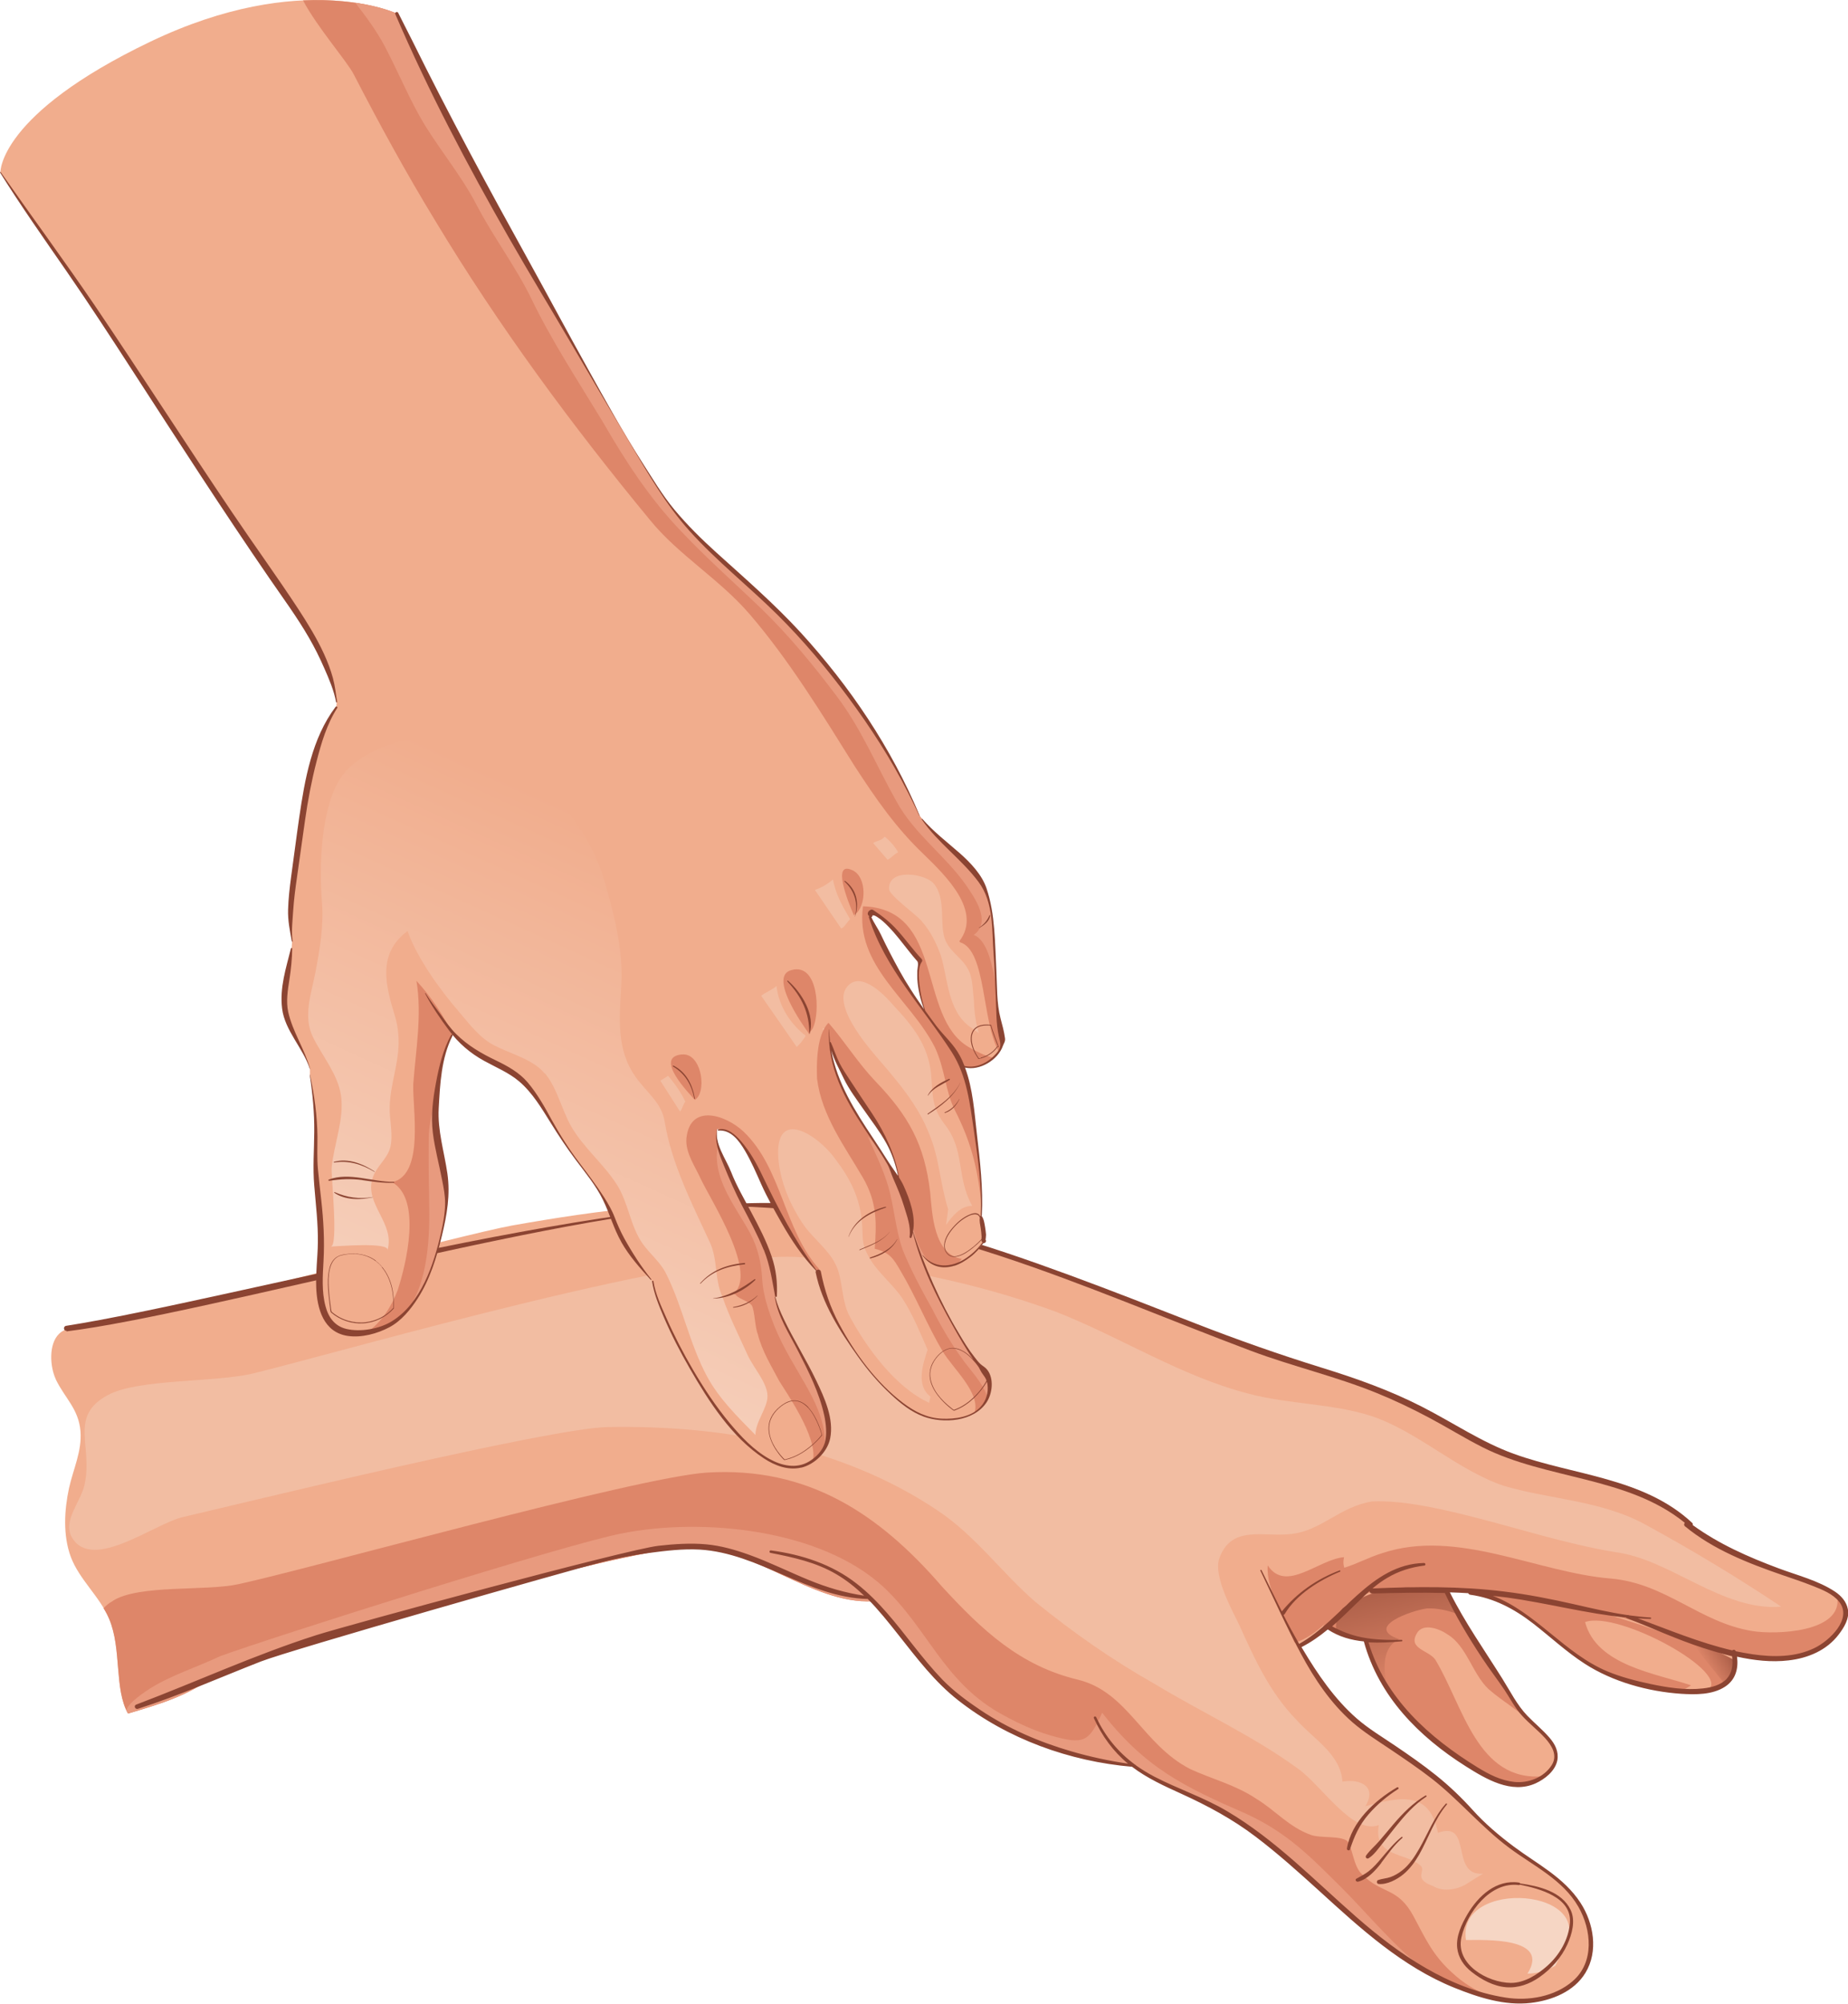 <?xml version="1.0" encoding="UTF-8"?> <svg xmlns="http://www.w3.org/2000/svg" xmlns:xlink="http://www.w3.org/1999/xlink" id="a" viewBox="0 0 179.36 194.42"> <defs> <style>.e{fill:#f6d6c4;}.f{fill:url(#c);}.g{fill:#de8669;}.h{fill:url(#b);}.i{fill:#f1ad8d;}.j{fill:#f2bda2;}.k{fill:#e89a7e;}.l{fill:url(#d);}.m{fill:#8b4432;}</style> <linearGradient id="b" x1="6.36" y1="350.68" x2="-.21" y2="366.54" gradientTransform="translate(196.69 -197.85) rotate(-170.61) scale(1 -1)" gradientUnits="userSpaceOnUse"> <stop offset="0" stop-color="#8b4432"></stop> <stop offset="1" stop-color="#de8669"></stop> </linearGradient> <linearGradient id="c" x1="-31.23" y1="356.97" x2="-27.83" y2="359.69" xlink:href="#b"></linearGradient> <linearGradient id="d" x1="-715.58" y1="-968.96" x2="-765.22" y2="-933.28" gradientTransform="translate(1129.96 649.12) rotate(78.66) scale(1 -1)" gradientUnits="userSpaceOnUse"> <stop offset="0" stop-color="#f6d6c4"></stop> <stop offset="1" stop-color="#f1ad8d"></stop> </linearGradient> </defs> <g> <path class="i" d="M5.41,133.8c-.56-1.19-.71-3.39,.32-4.39,.41-.4,.85-.52,1.31-.46,1.62-.63,3.86-.71,5.21-.94,4.42-.76,33.02-8.33,37.44-9.11,8.53-1.51,17.19-2.65,25.86-1.94,15.79,1.29,30.36,7.94,44.98,13.5,3.6,1.4,7.47,2.45,11.11,3.65,4.39,1.53,7.34,3.23,11.4,5.52,6.62,3.92,15.43,3.16,21.04,8.33l.41,.54c2.71,1.94,5.95,3.19,8.9,4.23,2.65,1.05,7.73,2.09,4.92,5.66-2.2,2.88-6.08,2.94-10.02,2.05,1.25,6.22-10.13,2.99-12.63,1.83-3.44-1.6-5.84-4.72-9.17-6.47-1.13-.59-2.49-.95-3.77-1.4-.78-.05-1.56-.08-2.35-.1,.02,.05,.05,.1,.07,.16,1.72,4.02,4.54,7.64,6.92,11.29,1.33,2.04,5.28,3.75,2.91,6.24-1.99,1.94-4.74,1.18-6.66-.04-5.24-3.14-9.47-6.87-11.07-12.73l-.14-.1c-1.42-.17-2.8-.55-3.9-1.32-.82,.69-1.64,1.36-2.47,1.93,1.85,3.34,4.06,6.48,6.87,8.33,3.5,2.4,6.84,4.42,9.74,7.59,1.81,1.98,4.02,3.73,6.3,5.15,2.49,1.56,4.84,3.65,5.37,6.76,.91,5.34-4.66,7.36-8.93,6.39-11.69-2.54-17.11-12.52-26.68-18.14-3.15-1.8-6.22-2.62-8.73-4.47-6.69-.74-13.66-3.31-18.67-8.14-2.4-2.48-4.28-5.45-6.61-7.85-5.93,.3-11.65-5.39-17.67-5.26-5.98,.13-35.9,8.58-41.43,10.72-1.57,.61-3.23,1.36-4.87,1.79-2.36,1.93-5.44,2.79-8.29,3.65-1.35-2.4-.6-6.26-1.82-9.16-.92-2.2-2.92-3.83-3.75-6.07-.76-2.08-.62-4.52-.16-6.65,.41-1.85,1.26-3.57,1.11-5.51-.18-2.18-1.52-3.21-2.4-5.04Z"></path> <g> <g> <path class="g" d="M10.94,155.32c2.49-1.61,9.04-.93,12.18-1.62,6.91-1.48,38.54-10.37,45.48-10.83,9.79-.6,16.71,3.98,22.81,11.04,3.94,4.29,7.61,7.72,13.24,9.06,4.85,1.21,6.23,6.28,10.88,8.67,2.06,.95,4.39,1.53,6.39,2.87,1.84,1.11,3.18,2.75,5.28,3.5,.95,.36,2.82,.06,3.54,.59,.52,.49,.59,2.52,1.48,3.27,1.9,1.93,3.44,1.18,4.98,4.06,1.08,2,1.81,3.73,3.74,5.46,2.1,1.96,5.11,3.27,8.06,2.55l.36,.06c-1.31,.26-2.71,.24-3.99-.05-11.69-2.54-17.11-12.52-26.68-18.14-3.15-1.8-6.22-2.62-8.73-4.47-6.69-.74-13.66-3.31-18.67-8.14-2.4-2.48-4.28-5.45-6.61-7.85-5.93,.3-11.65-5.39-17.67-5.26-5.98,.13-35.9,8.58-41.43,10.72-1.57,.61-3.23,1.36-4.87,1.79-2.36,1.93-5.44,2.79-8.29,3.65-1.35-2.4-.6-6.26-1.82-9.16-.15-.37-.34-.72-.55-1.06,.25-.27,.54-.51,.89-.7Z"></path> <path class="k" d="M14.59,163.8c2.03-1.28,4.58-2.07,6.78-3.12,4.94-1.81,33.79-10.95,39-11.91,7.73-1.55,19.26-.45,25.39,5.21,4.2,3.92,5.77,9.03,11.12,12.14,1.47,.85,3.34,1.76,5.08,2.25,3.28,.95,3.73,.62,5.01-2.2,4.17,5.33,7.9,7.16,13.93,9.78,4.13,1.89,6.36,4.28,9.31,7.19,2.43,2.42,5.28,5.92,8.16,8.01l-.19-.02c-7.21-4.11-12.11-11.02-19.48-15.35-3.15-1.8-6.22-2.62-8.73-4.47-6.69-.74-13.66-3.31-18.67-8.14-2.4-2.48-4.28-5.45-6.61-7.85-5.93,.3-11.65-5.39-17.67-5.26-5.98,.13-35.9,8.58-41.43,10.72-1.57,.61-3.23,1.36-4.87,1.79-2.36,1.93-5.44,2.79-8.29,3.65-.05-.1-.1-.2-.15-.3,.06-.46,.94-1.24,2.32-2.13Z"></path> <path class="g" d="M128.43,157.83s.05-.04,.07-.06c1.11,.77,2.49,1.15,3.9,1.32l.14,.1c1.6,5.87,5.83,9.6,11.07,12.73,1.78,1.14,4.28,1.87,6.22,.41-6.47,.58-7.8-6.82-10.53-11.32-.66-.92-2.65-1.04-1.8-2.52,.59-1.11,2.29-.43,3.01,.09,1.84,1.11,2.4,3.83,3.97,5.3,1.41,1.24,3.08,2.13,4.46,3.56l-.02-.04c-.6-.55-1.19-1.11-1.57-1.69-2.38-3.64-5.2-7.27-6.92-11.29-.02-.05-.05-.1-.07-.16,.34,0,.68,.02,1.01,.03-2.45-.62-6.19-.4-8.08,.25-1.14,.35-4.07,1.71-4.88,3.26Zm18.06-2.04c3.33,1.76,5.73,4.88,9.17,6.47,1.21,.56,4.48,1.6,7.4,1.83,.36-.16,.72-.35,1.07-.58-3.44-1.17-9.17-1.92-10.29-6.14,3.23-1.17,14.53,5.06,11.85,6.65,1.65-.29,2.79-1.13,2.69-2.91-2.49-1.48-6.67-2.57-9.13-3.46-4.23-1.3-10.29-3.72-14.87-2.86,.07,.07,.15,.15,.23,.22,.66,.22,1.3,.47,1.89,.77Z"></path> <path class="g" d="M131.6,155.11c-2,1.08-3.63,3.64-5.96,4.26-.85-2.16-2.79-5.11-2.6-7.5,1.77,2.72,4.94-.6,7.4-.79-.06,.39-.1,.59,.03,1.02,1.28-.39,2.39-1.02,3.67-1.41,7.27-2.43,15.03,1.88,22.21,2.46,5.37,.48,8.59,4.25,13.7,5.09,2.3,.38,8.8,.14,8.27-3.3,.93,.81,1.22,1.89-.01,3.46-2.2,2.88-6.08,2.94-10.02,2.05,.02,.08,.03,.15,.04,.22-4.68-1.45-9.09-3.61-13.9-4.4-3.29-.54-6.61-.94-9.93-1.27-.59-.2-1.19-.38-1.78-.59-.78-.05-1.56-.08-2.35-.1,.02,.05,.05,.1,.07,.16,.02,.05,.05,.1,.07,.15-.71-.07-1.42-.13-2.13-.19-2.78-.26-4.32-.72-6.78,.7Z"></path> </g> <g> <path class="h" d="M130.32,156.02c1.09-.71,2.33-1.24,2.98-1.44,.81-.28,1.95-.48,3.19-.57,1.33,.03,2.72,.23,4,.56,.3,.69,.63,1.37,.98,2.03-.97-.38-2.03-.59-2.96-.55-1.44,.17-6.16,1.81-2.72,2.98-1.76,.84-1.56,3.17-1.05,5.06-.96-1.46-1.71-3.07-2.21-4.89l-.14-.1c-.93-.11-1.84-.32-2.66-.66-.16-.86-.02-1.69,.59-2.42Z"></path> <path class="f" d="M164.23,159.31c1.52,.53,3.01,1.12,4.15,1.8,.06,1.06-.32,1.79-.99,2.26-1.07-1.38-2.24-2.67-3.16-4.07Z"></path> <path class="j" d="M143.95,181.78c-3.27,.27-.96-5.21-4.39-3.96-.76-3.96-3.44-3.6-7.04-2.58,1.11-1.84-.36-2.69-2.23-2.39-.17-2.65-2.76-4.09-4.46-5.99-2.59-2.65-4.07-5.92-5.55-9.2-.75-1.54-2.46-4.65-1.97-6.38,1.17-3.44,4.39-2.1,7.07-2.46,2.88-.33,4.68-2.66,7.79-3.15,2.85-.13,6.16,.61,8.88,1.27,5.05,1.24,9.83,2.84,14.74,3.65,5.34,.68,10.36,5.75,16.09,5.29-4-2.68-8.59-5.46-12.85-7.78-4.42-2.55-9.47-2.58-14.09-3.95-4.59-1.57-8.23-5.2-12.81-6.76-3.83-1.24-8.09-1.14-11.96-2.18-6.59-1.7-12.42-5.49-18.68-7.94-7.99-2.94-16.22-4.5-24.57-5.28-10.05-.93-43.69,8.88-53.31,11.25-3.66,.9-11.18,.51-14.13,2.1-3.84,2.07-1.45,4.88-2.27,8.69-.36,1.68-2.18,3.54-1.22,5.15,1.98,3.32,7.98-1.35,10.74-1.99,5.57-1.29,35.54-8.64,41.26-8.74,11.08-.2,22.69,1.83,32.03,8.11,3.64,2.42,6.26,6.08,9.44,8.83,3.74,3.04,7.54,5.69,11.6,7.98,4.59,2.78,9.47,5,13.8,8.14,2.36,1.6,5.38,6.54,7.96,5.56-.52,3.14,2.59,2.65,4,3.89,.72,.52-.82,1.28,1.28,2.03,.92,.56,2.16,.36,3.05-.1l1.8-1.12Z"></path> <path class="e" d="M151.64,189.31c3.9-6.17-10.33-7.16-9.36-1.09,1.82,0,8.23-.3,5.97,3.26,.91,0,1.87-.3,2.7-.76l.69-1.4Z"></path> </g> </g> <path class="m" d="M137.74,179.37c-.44,.76-.94,1.54-1.64,2.09-.35,.27-.72,.5-1.14,.65-.39,.14-.81,.15-1.2,.29-.18,.06-.16,.36,.04,.38,.81,.09,1.81-.44,2.42-.95,.63-.53,1.11-1.19,1.52-1.9,.91-1.61,1.49-3.44,2.69-4.86,.05-.06-.04-.15-.1-.08-1.15,1.28-1.74,2.91-2.59,4.38ZM6.45,129.17c13.61-1.67,51.1-12.41,64.93-12.13,8.75,.18,17.38,2.08,25.66,4.8,8.25,2.71,16.23,6.16,24.36,9.21,4.02,1.51,8.24,2.48,12.22,4.1,1.75,.71,3.46,1.53,5.13,2.42,1.73,.92,3.4,1.96,5.14,2.84,6.23,3.15,14.08,2.82,19.63,7.33-.08,.09-.1,.24,.02,.34,2.72,2.25,6.12,3.58,9.42,4.72,1,.34,2.01,.68,3,1.07,.88,.35,1.93,.76,2.54,1.53,1.33,1.66-.96,3.8-2.39,4.49-1.87,.91-4.03,.9-6.05,.6-.54-.08-1.07-.18-1.6-.29h0c-.04-.17-.24-.17-.33-.08-3.14-.73-6.15-1.99-9.17-3.11,.41,.03,.82,.05,1.23,.06,.08,0,.09-.14,0-.14-.69-.04-1.38-.12-2.06-.21-.03,0-.05-.02-.08-.03-.04-.01-.08-.01-.11,0-1.73-.25-3.43-.65-5.13-1.04-2.25-.51-4.51-.96-6.81-1.24-4.24-.53-8.53-.48-12.79-.3,.45-.38,.92-.73,1.42-1.02,1.12-.67,2.32-1.04,3.61-1.2,.16-.02,.13-.25-.03-.25-5.21,.11-7.98,5.55-12.12,7.85-.53-.92-1.04-1.86-1.52-2.81,.04-.01,.09-.04,.12-.09,1.12-1.89,3.38-3.29,5.37-4.11,.07-.03,.03-.14-.04-.12-2.19,.82-4.13,2.17-5.61,3.98-.67-1.33-1.31-2.67-1.97-4-.03-.07-.15-.03-.11,.04,1.3,2.71,2.53,5.46,3.96,8.11,1.3,2.42,2.88,4.77,4.96,6.59,1.14,.99,2.43,1.79,3.68,2.63,1.36,.92,2.73,1.84,4.03,2.85,2.67,2.08,4.82,4.71,7.54,6.73,2.35,1.75,5.17,3.06,6.69,5.7,1.28,2.23,1.58,5.38-.54,7.21-1.75,1.52-4.3,1.96-6.55,1.6-5.53-.88-10.31-4.19-14.43-7.79-4.08-3.56-7.87-7.51-12.57-10.29-2.26-1.34-4.76-2.15-7.08-3.36-.63-.33-1.21-.69-1.76-1.08-.01-.03-.04-.06-.09-.07h0c-1.61-1.19-2.88-2.69-3.77-4.6-.07-.15-.3-.06-.23,.09,.78,1.71,1.87,3.22,3.31,4.41-1.86-.28-3.71-.67-5.51-1.2-3.1-.9-6.12-2.2-8.81-4-1.29-.87-2.6-1.83-3.69-2.95-1-1.04-1.91-2.16-2.81-3.3-1.69-2.15-3.35-4.33-5.52-6.02-2.4-1.88-5.32-2.82-8.31-3.22-.16-.02-.2,.21-.04,.24,2.23,.44,4.42,.91,6.4,2.08,.99,.58,1.86,1.29,2.68,2.07-1.84-.27-3.62-.8-5.35-1.51-1.93-.79-3.81-1.73-5.77-2.44-1.36-.49-2.77-.9-4.21-1.03-1.53-.14-3.09-.03-4.62,.14-3.07,.34-30.28,7.73-33.22,8.67-5.95,1.9-11.65,4.53-17.48,6.74-.27,.1-.11,.49,.16,.41,4.06-1.3,7.96-3.04,11.93-4.59,2.89-1.13,30.01-8.86,33.02-9.62,1.55-.39,3.12-.71,4.71-.92,1.59-.21,3.26-.41,4.87-.32,5.77,.34,10.54,4.66,16.31,4.79,1.08,1.09,2.04,2.3,2.99,3.5,1.79,2.26,3.51,4.55,5.8,6.34,4.8,3.76,10.81,5.92,16.86,6.44h0c1.47,1.12,3.16,1.88,4.83,2.64,2.54,1.16,4.92,2.44,7.15,4.13,2.17,1.64,4.2,3.47,6.22,5.3,3.97,3.62,8.02,7.32,13.06,9.36,2.32,.94,4.91,1.78,7.44,1.48,2.04-.24,4.2-1.09,5.31-2.92,1.27-2.09,.8-4.82-.48-6.79-1.62-2.49-4.21-3.76-6.52-5.49-1.4-1.05-2.75-2.19-3.93-3.5-1.09-1.21-2.26-2.33-3.53-3.35-1.28-1.03-2.63-1.97-3.99-2.89-1.25-.85-2.58-1.64-3.73-2.64-2.16-1.88-3.82-4.32-5.28-6.77-.03-.06-.07-.11-.1-.17,.93-.47,1.76-1.06,2.55-1.71,1.08,.71,2.27,1.04,3.5,1.16,1.46,5.34,5.33,9.23,9.9,12.12,1.95,1.23,4.41,2.71,6.77,1.65,.9-.41,1.91-1.2,2.11-2.24,.15-.84-.22-1.57-.76-2.19-.66-.77-1.46-1.41-2.16-2.14-.99-1.03-1.66-2.38-2.42-3.59-1.73-2.76-3.63-5.45-5.09-8.37,.59,.02,1.19,.04,1.78,.08,.03,.07,.09,.13,.19,.15,2.29,.31,4.29,1.38,6.1,2.78,1.68,1.3,3.24,2.77,5.03,3.92,2.71,1.75,6.13,2.69,9.33,2.91,1.4,.09,3.06,.11,4.28-.69,1.04-.68,1.31-1.78,1.16-2.91,1.65,.36,3.34,.56,5,.36,1.87-.21,3.7-.97,4.86-2.5,.52-.68,1.07-1.55,.9-2.46-.14-.74-.64-1.3-1.25-1.71-1.63-1.08-3.65-1.58-5.47-2.26-2.94-1.1-5.79-2.35-8.34-4.2,.02-.07,.01-.15-.05-.21-4.72-4.41-11.51-4.6-17.31-6.7-3.15-1.14-5.94-3.05-8.92-4.57-3.11-1.59-6.34-2.74-9.67-3.77-4.16-1.29-8.23-2.72-12.28-4.3-4.05-1.58-8.1-3.17-12.18-4.67-8.06-2.96-16.32-5.64-24.87-6.76-16.33-2.14-56.58,9.14-72.59,11.65-.31,.05-.26,.52,.05,.48Zm133.77,25.37c1.05,2.22,2.29,4.3,3.65,6.35,.69,1.05,1.46,2.04,2.16,3.08,.55,.83,1.02,1.76,1.7,2.49,.7,.77,1.54,1.41,2.24,2.18,.65,.72,1.23,1.66,.64,2.6-.75,1.2-2.27,1.79-3.65,1.64-1.3-.14-2.42-.72-3.52-1.39-4.73-2.91-8.98-6.69-10.62-12.15,1.07,.06,2.16,0,3.23-.1,.09,0,.08-.15-.02-.14-1.28,.02-2.6,0-3.86-.25-1.05-.21-1.96-.57-2.88-1.06,.87-.76,1.7-1.59,2.53-2.39,.36-.35,.72-.7,1.1-1.03,.01,.12,.1,.23,.25,.23,2.34-.06,4.7-.11,7.05-.05Zm27.38,8.33c-.59,.62-1.49,.85-2.32,.94-1.69,.19-3.43-.08-5.09-.43-1.4-.3-2.82-.66-4.15-1.21-4.17-1.72-6.98-5.75-11.15-7.34,.46,.05,.91,.1,1.37,.16,3.87,.53,7.68,1.56,11.56,1.94,.02,.03,.04,.05,.07,.06,2.46,.95,4.85,2.07,7.37,2.88,.93,.3,1.88,.58,2.85,.82,.1,.77,.03,1.59-.52,2.18Zm-25.18,22.86c-.56,.96-1.11,2.11-.99,3.25,.11,.97,.65,1.75,1.41,2.34,.94,.74,2.14,1.39,3.35,1.48,1.18,.09,2.27-.31,3.23-.98,1.14-.8,2.12-1.89,2.7-3.17,.45-1,.82-2.29,.32-3.35-.85-1.79-3.1-2.32-4.9-2.57-.01-.04-.04-.07-.09-.08-2.22-.34-3.98,1.29-5.03,3.08Zm4.99-2.84s.09-.01,.11-.04c1.91,.39,5.05,1.22,4.85,3.71-.13,1.61-1.01,3.11-2.2,4.17-.96,.85-2.21,1.66-3.54,1.65-2.26-.03-5.38-1.79-4.79-4.42,.54-2.41,2.81-5.44,5.58-5.07Zm-16.39-3.45c.41-1.27,.92-2.4,1.81-3.42,.83-.96,1.8-1.77,2.87-2.45,.11-.07,0-.22-.11-.16-2.14,1.25-4.44,3.35-4.86,5.93-.03,.17,.24,.26,.29,.09Zm7.41-5.13c.07-.05,0-.15-.08-.11-1.19,.71-2.17,1.69-3.07,2.74-.48,.56-.94,1.13-1.42,1.68-.4,.47-.92,.9-1.27,1.4-.12,.17,.07,.38,.25,.26,.53-.33,.94-.94,1.33-1.42,.43-.53,.83-1.07,1.26-1.6,.89-1.11,1.82-2.18,3.02-2.96Zm-4.38,6.43c.65-.84,1.24-1.73,2.05-2.42,.06-.05,0-.16-.07-.1-.76,.6-1.36,1.37-1.99,2.1-.36,.43-.74,.86-1.18,1.21-.38,.3-.79,.5-1.21,.74-.18,.1-.01,.33,.16,.29,.92-.23,1.69-1.09,2.25-1.81Z"></path> </g> <g> <path class="i" d="M.04,16.72c3.27,4.95,6.5,9.28,9.37,13.58,5.9,8.97,11.22,17.27,17.23,25.99,2.49,3.47,5.38,7.6,6.04,11.82l-.04,.53c-2.39,3.37-3.22,9.71-3.69,13.58-.4,2.99-1.09,6.22-.6,9.1l-.05,.71c-.24,2.02-.92,3.93-.63,5.99,.38,1.98,1.85,3.69,2.41,5.69v.58c.42,2.28,.62,4.18,.57,6.42-.27,3.53,.66,6.92,.51,10.58-.35,4.71-.52,9.49,5.7,7.65,3.51-1.04,5.55-6.1,6.41-11.24,.58-3.49-1.39-6.74-.98-10.61,.29-2.23,.46-4.58,1.56-6.63l.26-.07c.52,.59,1.11,1.12,1.82,1.59,1.69,1.19,3.44,1.5,4.92,3.04,1.73,1.82,2.63,4.02,3.99,5.98,1.68,2.52,3.5,4.26,4.54,7,.81,2.28,2.17,4.25,3.8,6.15l.16,.19c.59,3.95,10.43,23.08,16.24,16.76,3.15-3.42-3.66-11.55-4.36-15.25l.04-.53c0-.12,0-.24,0-.36-.09-3.63-3.01-7.61-4.39-10.89-.44-1.28-1.62-3.23-1.26-4.54l.67,.1c1.98,.44,3.57,4.88,4.35,6.32,1.12,2.11,2.31,4.36,3.79,6.32,.27,.36,.55,.71,.84,1.04l.15,.59,.69,2.05c1.66,3.86,5.18,9.09,8.93,11.15,2.39,1.25,7.41,.73,6.98-3.03-.03-.8-1.04-1.59-1.43-2.24-1.94-2.72-3.94-6.54-5.22-10.01,.13,.01,.2,.02,.2,.02,1.78,2.32,4.7,.47,5.97-1.39l-.05-.06c.02-.12,.02-.23,.02-.35h0c0-.67-.21-1.37-.26-1.98l-.04-.19,.05,.07c.17-3.01-.35-6.3-.72-9.29-.25-1.89-.5-3.79-1.27-5.46l.23,.29c1.73,.6,4.1-1.35,3.76-2.8-.54-2.29-.55-5.25-.71-7.87-.23-2.44-.02-5.27-1.4-7.39-1.49-2.24-4.04-3.8-5.65-5.93l-.27-.38c-3.1-7.25-8.73-14.96-14.37-20.35-3.97-3.85-8.27-6.93-11.12-11.58-3.27-5.15-6.55-10.98-10.46-17.93-5.27-9.01-10.34-18.36-14.77-27.93,0,0-9.18-4.33-23.92,2.73C-.16,11.11,.04,16.72,.04,16.72ZM79.88,99.88s.03-.05,.05-.08l.04,.07s-.06,0-.09,0Zm.61,1.08l.09,.18c.09,.36,.25,.67,.34,1.03,1.71,4.37,5.27,7.13,6.26,11.77-.06,.13-.12,.25-.18,.37-2.24-4.43-6.15-7.99-6.5-13.35Zm4.11-12.43c1.57,.41,3.47,3.4,4.68,4.67-.37,1.75-.03,3.55,.62,5.2l1.62,2.11,.14,.27c-2.65-3.4-5.41-7.52-7.01-11.29-.05-.18-.15-.31-.2-.49,0,0-.04-.05-.1-.12l.17-.05c0-.12-.16-.19,.08-.29Z"></path> <g> <path class="g" d="M94.61,137.01c.95-.57,1.57-1.53,1.4-2.95-.03-.8-1.04-1.59-1.43-2.24-1.94-2.72-3.94-6.54-5.22-10.01,.13,.01,.2,.02,.2,.02,.94,1.23,2.2,1.29,3.36,.8,.13-.16,.27-.32,.43-.49-2.72-.47-2.87-4.3-3.07-6.45-.54-4.66-2.1-7.44-5.32-10.79-1.73-1.82-2.91-3.77-4.55-5.67-.18,.18-.33,.4-.45,.64h0c-.7,1.33-.71,3.43-.66,4.78,.44,3.59,2.7,6.6,4.43,9.57,1.42,2.42,1.35,4.45,1.17,6.93,1.48,.38,1.79,.93,2.5,2.14,1.5,2.51,2.62,5.35,4.12,7.86,.93,1.57,3.64,3.97,3.08,5.86Zm-7.61-22.71c-2.24-4.43-6.15-7.99-6.5-13.35l.09,.18c.09,.36,.25,.67,.34,1.03,1.71,4.37,5.27,7.13,6.26,11.77-.06,.13-.12,.25-.18,.37Zm-20.83-12c-2.74,.27,.67,3.72,1.27,4.42l.19-.16c.97-1.05,.34-4.47-1.46-4.25Zm12.71,39.42c.24-.17,.48-.38,.71-.63,3.15-3.42-3.66-11.55-4.36-15.25l.04-.53c0-.12,0-.24,0-.36-.09-3.63-3.01-7.61-4.39-10.89-.44-1.28-1.62-3.23-1.26-4.54l.67,.1c1.98,.44,3.57,4.88,4.35,6.32,1.12,2.11,2.31,4.36,3.79,6.32,.27,.36,.55,.71,.84,1.04l.03,.13c.07-.1,.14-.19,.22-.29-3.44-3.81-3.62-9.78-7.34-13.34-1.74-1.64-5.21-2.79-5.56,.65-.11,1.41,.86,2.73,1.39,3.92,1,2.12,5.61,9.21,3.16,11.16,0,0,.26,.11,.18,.01,.23,.46,1.2,.62,1.61,1.1,.31,.56,.29,2.06,.59,2.8,.41,1.63,1.28,3.03,2.06,4.51,.56,.95,3.83,5.54,3.28,7.77Zm-34.91-41.3c-.9-1.87-2.06-3.64-3.55-5.26,.55,3.33-.06,6.66-.31,10.01-.09,2.39,1.12,8.79-2.05,9.53,2.9,1.64,1.36,7.92,.55,10.43-.62,1.67-1.57,3.1-2.92,4.09,.37-.07,.76-.16,1.19-.28,3.51-1.04,5.55-6.1,6.41-11.24,.58-3.49-1.39-6.74-.98-10.61,.29-2.23,.46-4.58,1.56-6.63l.1-.03Zm52.97,1.58c.28-.43,.41-.9,.32-1.32-.54-2.29-.55-5.25-.71-7.87-.23-2.44-.02-5.27-1.4-7.39-1.49-2.24-4.04-3.8-5.65-5.93l-.27-.38c-3.1-7.25-8.73-14.96-14.37-20.35-3.97-3.85-8.27-6.93-11.12-11.58-3.27-5.15-6.55-10.98-10.46-17.93-5.27-9.01-10.34-18.36-14.77-27.93,0,0-3.29-1.55-9.1-1.28,1.39,2.63,4.3,5.94,4.93,7.19,2.48,4.8,5.06,9.53,7.9,14.18,6.16,10.23,13.25,19.83,20.82,29.01,2.76,3.41,6.76,5.75,9.7,9.17,3.84,4.46,7.08,9.77,10.17,14.71,2.07,3.18,3.99,5.98,6.73,8.59,2.07,2.02,5.71,5.49,3.45,8.43l.08,.1c2.55,.78,2.09,7.7,3.75,10.6Zm-18.37-1.66v-.12c.14-.23,.27-.34,.34-.51,.7-1.49,.53-6.3-2.07-5.6-2.29,.54,.97,5.22,1.72,6.23Zm4.16-15.91c-2.03-.96-.45,3.02,.15,4.38l.05-.05c1.19-.8,1.23-3.7-.21-4.34Zm12.48,31.99l.06,.15c-.02-2.62-.44-5.39-.75-7.93-.25-1.89-.5-3.79-1.27-5.46l.23,.29c.97,.34,2.13-.12,2.92-.85-.86-.21-1.7-.63-2.39-1.04-5.02-2.95-2.28-13.4-10.25-13.65-.79,5.8,4.57,8.96,6.97,13.67,1,2.12,1.01,4.25,1.94,6.1,1.47,2.86,2.17,5.4,2.54,8.72Zm-3.54-15.64c-2.65-3.4-5.41-7.52-7.01-11.29-.05-.18-.15-.31-.2-.49,0,0-.04-.05-.1-.12l.17-.05c0-.12-.16-.19,.08-.29,1.57,.41,3.47,3.4,4.68,4.67-.37,1.75-.03,3.55,.62,5.2l1.62,2.11,.14,.27Z"></path> <path class="l" d="M52.84,104.12c-.11-.13-.22-.25-.34-.36-1.18-1.1-3.15-1.61-4.56-2.35-1.41-.74-2.36-2.04-3.42-3.28-1.92-2.24-3.99-5.12-4.97-7.8-2.98,2.22-2.11,5.32-1.21,8.28,.32,1.07,.42,2.26,.3,3.44-.23,2.22-.97,3.97-.79,6.23,.08,1,.31,2.35-.06,3.31-.39,1.01-1.29,1.64-1.63,2.71-.81,2.55,2.22,4.39,1.44,7,.25-.84-5.05-.36-5.5-.36,.77,0,.02-6.95,.09-7.64,.2-2.25,1.26-4.81,.9-7.06-.32-2.05-1.83-3.81-2.72-5.63-1-2.04-.12-4.3,.26-6.36,.42-2.24,.8-4.43,.62-6.72-.28-3.42-.13-9.05,1.79-12.02,1.91-2.95,7.39-4.46,10.64-3.95,6.81,1.07,13.08,7.38,14.95,13.8,.96,3.28,1.87,6.77,1.67,10.22-.17,3.09-.53,6.23,1.41,8.93,1.13,1.58,2.5,2.44,2.81,4.35,.67,4.1,2.67,7.97,4.39,11.7,.76,1.66,.44,3.59,1.2,5.24,.66,1.93,1.62,3.82,2.46,5.68,.53,1.18,1.9,2.65,1.92,3.95,.02,1.16-1.17,2.49-1.17,3.79-1.72-1.75-3.5-3.48-4.68-5.65-1.73-3.2-2.39-6.83-4.01-10.04-.53-1.06-1.55-1.88-2.25-2.86-1.22-1.72-1.38-3.98-2.52-5.76-1.3-2.02-3.25-3.58-4.44-5.66-.88-1.54-1.37-3.76-2.55-5.14Z"></path> <path class="j" d="M90.31,135.5c-1.43-1.08-.74-3.16-.28-4.55-.68-1.56-1.43-3.39-2.39-4.89-.95-1.49-2.72-2.78-3.48-4.44-.55-1.02-.4-1.81-.49-2.88-.17-2.5-1.18-4.44-2.63-6.33-1.61-2.25-5.84-5.06-5.5-.06,.18,2.32,1.16,4.62,2.52,6.58,.8,1.13,2.4,2.4,3.01,3.69,.78,1.48,.54,3.5,1.39,5.08,1.64,3.05,4.45,6.91,7.72,8.4l.13-.61Z"></path> <path class="j" d="M92.03,117.34c-.79-2.46-.86-5.04-1.85-7.33-1.04-2.74-3.08-5.12-4.96-7.3-1.06-1.23-4.57-5.32-2.93-7.06,1.36-1.5,3.74,1.08,4.47,1.94,1.89,2.01,3.27,3.8,3.6,6.49,.19,2.15,.02,3.29,1.31,4.98,2.03,2.55,1.12,5.15,2.69,7.93-1.15,0-1.94,1.01-2.54,1.85l.2-1.49Z"></path> <path class="j" d="M94.16,99.64c-2.19-1.59-2.14-4.6-2.85-6.96-.52-1.37-.98-2.29-1.88-3.34-.57-.66-3.1-2.45-3.14-3.08-.11-2.05,3.49-1.51,4.31-.56,1.31,1.52,.5,4.03,1.18,5.59,.61,1.29,1.82,1.74,2.34,3.11,.3,.73,.3,1.89,.41,2.78,.02,.98,.19,2.15,.48,3.06l-.84-.6Z"></path> <path class="j" d="M77.32,101.58c.29-.24,.68-.75,.88-1.09h0c-1.43-1.08-2.63-2.86-2.83-4.83-.48,.41-1.11,.63-1.49,.95l3.45,4.97Z"></path> <path class="j" d="M81.64,90.09c.37-.15,.58-.67,.87-.91-.71-1.21-1.42-2.42-1.66-3.86-.57,.49-1.13,.8-1.76,1.02l2.56,3.75Z"></path> <path class="j" d="M86.14,83.41c.37-.15,.66-.57,1.03-.72-.31-.56-.8-1.13-1.31-1.52-.3,.42-.83,.38-1.11,.63l1.39,1.61Z"></path> <path class="j" d="M66.01,107.83c.19-.16,.32-.78,.51-.94-.38-.83-1.02-1.76-1.68-2.52-.19,.16-.65,.39-.75,.48l1.91,2.99Z"></path> <path class="k" d="M43.27,117.69c.58-3.49-1.39-6.74-.98-10.61,.06-.49,.12-.98,.18-1.47-.02-.1-.03-.2-.05-.29-.2,1.82-.85,3.49-.81,5.33-.02,1.89,0,3.85,.04,5.8,.08,3.33-.04,7.99-2.21,10.79,1.97-2.14,3.21-5.82,3.83-9.54Zm49.94,13.88c.8,1.24,2.2,2.52,2.63,4.03,.17-.44,.24-.95,.17-1.54-.03-.8-1.04-1.59-1.43-2.24-1.94-2.72-3.94-6.54-5.22-10.01,.13,.01,.2,.02,.2,.02,.18,.24,.38,.43,.58,.59-.57-.76-1.02-1.55-1.27-2.41-.68-2.25-1.19-4.25-2.1-6.13-.38-.7-.79-1.38-1.22-2.05-.38-.53-.82-1.06-1.33-1.58,.71,1.59,1.48,3.13,2,4.89,.56,1.94,.7,4.14,1.38,6.08,.75,1.89,1.84,3.93,2.88,5.78,.77,1.54,1.72,3.15,2.73,4.59Zm-22.34-17.52c-.29-.84-.89-1.97-1.18-3.01-.66,3.18,1.6,5.85,3.1,8.57,.76,1.42,1.11,2.94,1.19,4.54,.07,1.41,.62,3.09,1.15,4.43,.89,2.25,2.16,4.14,3.32,6.24,.94,1.7,1.75,3.65,1.58,5.62,1.93-3.71-4.15-11.13-4.81-14.61l.04-.53c0-.12,0-.24,0-.36-.09-3.63-3.01-7.61-4.39-10.89Zm25.82-18.26c-.05-1.01-.09-2.02-.15-2.99-.23-2.44-.02-5.27-1.4-7.39-1.49-2.24-4.04-3.8-5.65-5.93l-.27-.38c-3.1-7.25-8.73-14.96-14.37-20.35-3.97-3.85-8.27-6.93-11.12-11.58-3.27-5.15-6.55-10.98-10.46-17.93-5.27-9.01-10.34-18.36-14.77-27.93,0,0-1.41-.67-4.02-1.05,1.05,1.36,2.08,2.74,2.89,4.28,1.11,2.12,2.05,4.34,3.2,6.45,1.69,3.09,4.06,5.75,5.68,8.88,1.63,3.14,3.8,5.97,5.35,9.17,2,4.12,4.5,7.92,6.87,11.83,2.25,3.9,4.59,7.51,7.72,10.76,2.47,2.61,5.13,4.95,7.73,7.45,2.65,2.57,5.09,5.53,7.3,8.48,2.42,3.2,3.87,6.8,5.8,10.21,1.72,3.15,4.7,5.21,6.73,8.09,.85,1.25,2.51,3.56,.76,4.85,1.37,.51,1.85,3.16,2.18,5.1Z"></path> </g> <path class="m" d="M83.46,121.28c1.07-.44,2.16-.83,2.9-1.76,0,0,0-.02-.01,0-.77,.92-1.87,1.24-2.92,1.71-.04,.02-.01,.08,.03,.06Zm-48.28-6.78c1.02,.14,2.02,.3,3.05,.25,.06,0,.06-.09,0-.09-2.06,.04-4.3-.97-6.32-.22-.07,.03-.03,.13,.04,.12,1.11-.17,2.11-.22,3.23-.07Zm1.29,7.8c-.84-.62-1.9-.77-2.91-.62-.26,.04-.53,.08-.77,.21-.19,.09-.34,.24-.47,.4-.3,.39-.4,.91-.46,1.39-.07,.61-.03,1.23,.02,1.85,.03,.33,.07,.65,.11,.98,.02,.15,.04,.3,.06,.45,.02,.11,0,.3,.09,.38,.84,.73,1.97,1.11,3.08,1.05,1.15-.06,2.23-.58,3-1.44h0v-.02h0c0-.34,0-.68-.02-1.01-.03-.47-.11-.94-.25-1.39-.27-.87-.76-1.67-1.5-2.22Zm.59,.65c.61,.73,.94,1.67,1.06,2.6,.06,.44,.05,.89,.05,1.34-.78,.88-1.9,1.39-3.08,1.42-.57,.01-1.14-.09-1.67-.3-.28-.11-.54-.24-.79-.41-.12-.08-.23-.16-.34-.25-.06-.05-.12-.08-.13-.17-.01-.09-.02-.17-.04-.26-.09-.64-.17-1.29-.21-1.94-.04-.61-.04-1.24,.1-1.84,.11-.47,.33-.94,.76-1.2,.24-.14,.53-.18,.8-.23,.3-.05,.61-.06,.91-.05,1.01,.04,1.94,.49,2.59,1.26Zm45.91-34.01s0,.01,.01,0c.45-1.28,.16-2.66-.97-3.48-.03-.02-.08,.03-.05,.06,.99,.92,1.35,2.1,1.01,3.42Zm-50.54,23.85c1.4-.24,2.72,.18,3.91,.9,.02,.01,.03-.02,.02-.03-1.15-.75-2.56-1.32-3.94-.94-.04,.01-.03,.07,.01,.07Zm3.73,3.35c-1.31,.22-2.47,.05-3.68-.48-.04-.02-.06,.04-.03,.06,1.03,.73,2.54,.7,3.72,.44,.01,0,0-.02,0-.02Zm37.36,9.58s0-.03-.02-.02c-.66,.62-1.44,.95-2.33,1.11-.04,0-.03,.06,.01,.06,.92-.1,1.7-.48,2.34-1.15Zm-5.53-1.18c1.16-1.25,2.63-1.7,4.28-1.88,.08,0,.06-.14-.02-.13-1.68,.16-3.16,.68-4.3,1.98-.02,.02,.02,.06,.04,.03Zm6.14-3.29c.6,1.48,.81,2.97,1.1,4.51,.02,.09,.16,.09,.17,0,.06-1.36-.07-2.58-.51-3.87-.51-1.51-1.26-2.93-2.01-4.34-.67-1.26-1.4-2.51-1.92-3.84-.49-1.26-1.65-2.77-1.35-4.19,0,0-.01-.01-.01,0-.31,1.2,.19,2.42,.64,3.52,.54,1.34,1.11,2.63,1.77,3.91,.74,1.42,1.51,2.83,2.11,4.31Zm-13.82-.73c.78,1.37,1.79,2.48,2.84,3.64,.04,.04,.1-.01,.06-.05-.98-1.22-1.87-2.6-2.62-3.96-.36-.66-.66-1.34-.93-2.04-.27-.71-.63-1.32-1.04-1.97-.74-1.15-1.57-2.24-2.39-3.33-1-1.32-1.88-2.7-2.68-4.15-.69-1.27-1.4-2.54-2.34-3.65-.83-.97-1.94-1.58-3.08-2.13-1.42-.68-2.73-1.44-3.86-2.56-.55-.54-1-1.19-1.45-1.82-.51-.71-1.05-1.38-1.51-2.13-.02-.03-.07,0-.05,.02,.66,1.25,1.48,2.46,2.33,3.59,.92,1.24,2.06,2.21,3.41,2.95,1.16,.64,2.36,1.12,3.39,1.99,1.28,1.09,2.18,2.61,3.06,4.02,.76,1.23,1.56,2.43,2.42,3.58,.94,1.26,1.96,2.48,2.65,3.89,.66,1.35,1.04,2.79,1.79,4.1Zm-32.07-28.52c-.48,1.94-1.11,3.82-.86,5.85,.26,2.14,2.04,3.83,2.69,5.85,0,.02,.03,.01,.03,0-.53-1.92-1.7-3.59-2.13-5.53-.22-1.01-.04-2.13,.12-3.14,.15-.97,.26-2.01,.27-3,0-.06-.09-.09-.11-.02Zm39.16,14.6s.05,.02,.05,0c-.24-1.35-.81-2.55-2.07-3.21-.06-.03-.11,.05-.06,.08,1.2,.71,1.81,1.8,2.07,3.14Zm11.14-6.27s.02,.02,.02,0c.6-1.84-.75-4.03-2.08-5.18-.04-.04-.1,.03-.06,.07,1.39,1.49,2.15,3.05,2.13,5.1Zm-5.31,23.78c-1.17,.85-2.55,1.67-4.01,1.86-.01,0-.01,.02,0,.02,1.51-.04,3-.75,4.08-1.8,.05-.05-.01-.12-.07-.08Zm-43.15-19.83s-.03-.01-.02,0c.28,1.83,.46,3.67,.44,5.53-.01,1.75-.15,3.47,0,5.22,.15,1.85,.38,3.7,.35,5.56-.02,1.44-.22,2.86-.16,4.3,.08,2.07,.7,4.37,3.06,4.72,1.34,.2,2.87-.22,4.04-.84,1.15-.61,2.05-1.71,2.74-2.78,1.19-1.84,1.85-4,2.36-6.11,.49-2.02,.83-3.96,.53-6.04-.31-2.12-.96-4.15-.84-6.32,.13-2.37,.25-4.86,1.33-7.02,.05-.09-.08-.18-.13-.09-.78,1.44-1.16,3.01-1.46,4.61-.31,1.66-.51,3.2-.31,4.88,.19,1.55,.61,3.06,.9,4.59,.15,.75,.3,1.52,.29,2.28-.01,.97-.19,1.9-.4,2.85-.69,3.06-1.95,6.84-4.77,8.57-1.2,.74-3.04,1.07-4.42,.74-1.13-.27-1.74-1.13-2.02-2.21-.38-1.41-.27-2.95-.19-4.39,.11-1.99,0-3.92-.22-5.9-.11-.99-.23-1.98-.32-2.98-.1-1.06-.05-2.12-.05-3.18-.02-2.02-.3-4.01-.72-5.99Zm59.99,2.02c.5-.78,1.36-1.04,2.1-1.53,.06-.04,0-.12-.06-.1-.8,.36-1.64,.8-2.06,1.6,0,.02,.02,.03,.03,.02Zm3.03,.33c-.32,.58-.79,1.04-1.41,1.29-.04,.01-.02,.08,.02,.06,.66-.2,1.12-.74,1.41-1.34,0-.01-.01-.02-.02-.01ZM.06,16.69s-.08,0-.06,.04c2.03,3.25,4.24,6.38,6.42,9.53,2.25,3.25,4.41,6.57,6.56,9.89,4.33,6.68,8.64,13.37,13.15,19.93,1.31,1.91,2.69,3.77,3.85,5.78,.55,.95,1.04,1.93,1.48,2.94,.46,1.04,.96,2.2,1.16,3.32,.01,.06,.11,.04,.1-.02-.12-.79-.2-1.54-.41-2.32-.22-.8-.52-1.58-.86-2.33-.7-1.53-1.59-2.97-2.51-4.38-2.08-3.17-4.32-6.25-6.44-9.4-4.49-6.64-8.81-13.4-13.3-20.03C6.22,25.27,3.09,21.02,.06,16.69ZM87.07,120.22c-.53,.96-1.62,1.46-2.62,1.78-.05,.02-.04,.1,.02,.09,1.04-.24,2.14-.87,2.62-1.86,0,0,0-.01-.01,0Zm-1.13-3.14c-1.56,.39-3.05,1.34-3.59,2.91,0,.01,.01,.02,.02,0,.63-1.58,2.08-2.32,3.6-2.83,.05-.02,.02-.1-.03-.08Zm4.14-8.97c1.22-.77,2.49-1.71,3.12-3.05,0,0,0-.01-.01,0-.67,1.33-1.97,2.16-3.15,2.99-.04,.03,0,.09,.04,.07Zm-.45,29.32c1.95,.71,4.87,.5,6.12-1.37,.57-.86,.74-2.31,.07-3.16-.21-.27-.41-.34-.66-.56-.23-.21-.42-.48-.61-.72-.55-.69-1.02-1.47-1.47-2.23-1.88-3.12-3.31-6.45-4.47-9.9,.29-1.48-.31-3.12-.9-4.43-.13-.29-.29-.56-.45-.82-.36-2.19-1.39-4.36-2.6-6.18-.72-1.09-1.46-2.17-2.17-3.27-.35-.55-.72-1.07-1.01-1.65-.33-.65-.54-1.35-.84-2.01-.02-.04-.05-.04-.08-.03-.05-.4-.07-.81-.08-1.22,0-.01-.02-.02-.02,0-.18,3.63,1.51,6.72,3.46,9.66,.51,.77,1.03,1.53,1.53,2.31,.23,.36,.46,.73,.68,1.11,.24,.43,.36,.92,.56,1.37,.39,.89,.77,1.77,1.05,2.7,.3,.99,.68,1.94,.54,2.98-.01,.11,.15,.14,.19,.04,.06-.16,.1-.32,.13-.48,.77,3.15,2.27,6.2,3.85,9.01,.63,1.12,1.28,2.27,2.03,3.33-.1-.11-.21-.22-.32-.32-.45-.42-1.02-.79-1.65-.81-.77-.02-1.4,.54-1.81,1.13-.44,.62-.58,1.37-.39,2.1,.17,.66,.57,1.24,1.01,1.74,.33,.37,.7,.71,1.09,1,.04,.03,.08,.06,.12,.09,.07,.05,.16-.01,.23-.04,.65-.25,1.24-.66,1.74-1.13,.49-.47,.96-1.03,1.28-1.63,.02,.08,.04,.16,.06,.26,.11,.8-.12,1.58-.66,2.18-.91,1.01-2.51,1.22-3.78,1.16-1.44-.07-2.61-.67-3.74-1.52-2.6-1.96-4.7-4.83-6.22-7.68-.86-1.61-1.42-3.27-1.77-5.06-.04-.22-.28-.24-.42-.14-2.11-2.87-3.75-6.04-5.29-9.25-.55-1.15-1.19-2.29-2.03-3.26-.54-.63-1.33-1.37-2.23-1.15-.07,.02-.05,.12,.02,.11,1.24-.11,2.03,1.02,2.59,1.96,.61,1.04,1.09,2.16,1.58,3.26,.59,1.31,1.3,2.56,2.01,3.81,.92,1.61,2,3.22,3.3,4.56-.03,.05-.05,.11-.03,.18,.6,2.98,2.36,5.71,4.1,8.15,.94,1.32,1.99,2.56,3.18,3.66,.92,.86,1.99,1.73,3.19,2.16Zm-2.46-23.33c-.31-.47-.65-.91-.96-1.4-.47-.74-.94-1.48-1.43-2.21-1.81-2.71-3.53-5.43-4.1-8.59,.27,.94,.79,1.85,1.2,2.71,.52,1.09,1.28,2.08,1.96,3.06,.74,1.07,1.55,2.1,2.18,3.24,.55,.99,.91,2.08,1.15,3.19Zm8.58,19.84c-.36,.7-.91,1.34-1.5,1.85-.27,.24-.57,.45-.88,.63-.15,.09-.31,.17-.48,.24-.08,.04-.17,.07-.25,.1,0,0-.06,.03-.06,.03-.09-.06-.17-.12-.25-.19-.94-.74-1.91-1.78-2.04-3.03-.09-.85,.34-1.64,.95-2.21,.27-.25,.59-.44,.95-.51,.31-.06,.63,0,.92,.11,.63,.24,1.13,.75,1.55,1.25,.12,.14,.23,.29,.34,.45,.12,.21,.21,.43,.36,.63,.17,.23,.3,.41,.38,.64Zm-17.98,8.45c1.29-.31,2.53-1.52,2.8-2.82,.39-1.91-.54-3.94-1.35-5.63-.97-2.03-2.18-3.94-3.15-5.97-.33-.69-.63-1.39-.82-2.13,0-.03-.05-.02-.05,0,.27,1.84,1.41,3.58,2.24,5.2,1.03,2,2.08,4.08,2.56,6.29,.17,.8,.28,1.82,.06,2.62-.22,.79-.84,1.42-1.53,1.84-1.25,.75-2.68,.41-3.88-.26-1.51-.85-2.74-2.16-3.84-3.48-1.33-1.6-2.49-3.35-3.54-5.14-.96-1.64-1.84-3.33-2.6-5.06-.5-1.13-1.06-2.31-1.25-3.54-.01-.09-.15-.06-.13,.02,.18,1.18,.66,2.34,1.12,3.42,.74,1.73,1.61,3.41,2.55,5.04,1.83,3.17,4.06,6.65,7.18,8.7,1.06,.7,2.35,1.19,3.63,.89Zm.7-5.85c-.44-.47-1.03-.78-1.69-.64-.41,.08-.78,.32-1.1,.58-.34,.28-.63,.61-.83,1-.62,1.22-.03,2.58,.73,3.57,.12,.16,.25,.31,.39,.46,.04,.04,.07,.08,.11,.11,.05,.05,.06,.04,.14,.02,1.16-.26,2.19-.96,3.02-1.78,.2-.2,.39-.4,.56-.62,0,0,0-.01,0-.02h0c-.09-.34-.2-.67-.33-.98-.25-.61-.57-1.21-1.02-1.7Zm-.41-.28c.55,.4,.92,1.03,1.2,1.63,.19,.41,.36,.84,.48,1.28v.04c-.43,.57-1,1.07-1.58,1.48-.55,.39-1.17,.69-1.82,.86-.03,0-.18,.05-.18,.05l-.03-.03s-.08-.08-.12-.12c-.77-.82-1.47-1.96-1.35-3.13,.09-.87,.7-1.6,1.41-2.06,.33-.21,.7-.35,1.09-.34,.33,.01,.63,.14,.89,.33ZM28.4,91.31c-.14-.97,0-2.04,.06-3.02,.07-1.05,.21-2.1,.36-3.15,.27-1.86,.52-3.73,.79-5.59,.27-1.91,.63-3.8,1.11-5.66,.46-1.79,1-3.63,2.01-5.2,.07-.11-.09-.21-.16-.11-2.3,3.05-2.99,7.05-3.53,10.74-.28,1.92-.52,3.85-.79,5.78-.14,1.05-.26,2.1-.29,3.15-.03,1.07,.17,2.03,.36,3.07,.01,.06,.11,.05,.1-.02Zm66.81,11.33s-.09,.02-.13,.03c-.07,.02-.08,0-.12-.06-.33-.49-.58-1.06-.64-1.64-.05-.49,.08-1,.53-1.27,.26-.16,.57-.2,.87-.21,.09,0,.17,0,.26,0,.05,0,.09,0,.14,.01,.04,0,.04,.07,.05,.09,.04,.16,.1,.33,.15,.49,.17,.51,.38,1,.55,1.5,.01,.04,.07,.01,.06-.03-.24-.7-.54-1.37-.73-2.09,0-.01-.01-.03-.03-.03-.45-.05-.95-.04-1.36,.19-.29,.17-.48,.45-.55,.78-.17,.81,.25,1.69,.7,2.33,0,0,.02,.01,.03,.01,.75-.16,1.39-.54,1.84-1.17,.03-.04-.03-.07-.06-.04-.22,.31-.5,.57-.83,.77-.15,.09-.3,.16-.46,.22-.09,.04-.19,.07-.29,.09Zm-5.97-23.54c-2.72-6.53-6.74-12.49-11.51-17.71-2.55-2.78-5.4-5.25-8.19-7.77-1.45-1.31-2.84-2.68-4.09-4.18-1.18-1.42-2.12-3.02-3.12-4.57-1.89-2.93-3.56-6.01-5.26-9.06-1.93-3.47-3.8-6.97-5.72-10.44-3.93-7.1-7.79-14.23-11.38-21.51-.43-.87-.89-1.73-1.32-2.61-.09-.18-.36-.05-.28,.13,3.21,7.46,7,14.66,11.03,21.7,2,3.5,4.1,6.94,6.14,10.42,1.83,3.12,3.66,6.24,5.51,9.34,1.8,3.02,3.53,6.07,5.9,8.7,2.61,2.9,5.69,5.32,8.46,8.06,2.52,2.49,4.81,5.22,6.92,8.06,2.17,2.93,4.16,6,5.81,9.26,.37,.73,.74,1.46,1.07,2.2,.01,.03,.05,0,.04-.02Zm3.38,43.71c.57-.18,1.09-.5,1.57-.87,.26-.19,.49-.42,.71-.65,.08-.09,.52-.7,.58-.69,.18,.02,.28-.2,.17-.34,.02,.02,.05-.43,.05-.47-.02-.25-.05-.49-.09-.73-.06-.35-.11-.77-.32-1.07,0-.01-.02-.02-.03-.03,.02,0,.03-.02,.03-.04,.14-2.61-.17-5.24-.47-7.83-.25-2.18-.39-4.45-1.16-6.52,1.43,.34,3.21-.74,3.68-2.11,.09-.25,.25-.42,.2-.74-.09-.65-.26-1.28-.43-1.91-.39-1.49-.33-3.17-.41-4.69-.14-2.62-.1-5.41-.95-7.93-.45-1.33-1.53-2.46-2.56-3.38-1.25-1.1-2.57-2.1-3.67-3.36-.03-.04-.09,.01-.06,.05,1.55,2.26,3.87,3.86,5.51,6.06,1.51,2.02,1.28,4.68,1.47,7.06,.11,1.34,.12,2.68,.2,4.02,.07,1.28,.02,2.62,.3,3.88,.07,.3,.16,.59,.15,.88-.01,.45-.47,.9-.78,1.19-.71,.66-1.74,1.06-2.7,.83-.13-.34-.28-.68-.46-1.01-.56-1.07-1.53-1.91-2.26-2.86-.37-.49-.73-.99-1.09-1.49-.21-.64-.37-1.29-.48-1.96-.11-.71-.32-2.15,.15-2.79,.06-.08,.05-.2-.02-.27-.83-.88-1.53-1.87-2.34-2.77-.71-.8-1.49-1.41-2.36-1.98-.11-.07-.22-.05-.32,.02-.14,.1-.18,.15-.21,.32-.01,.1,.06,.21,.15,.25h0s-.05,.06-.04,.11c1.54,4.95,5.29,8.8,8.04,13.08,1.47,2.3,1.76,4.97,2.15,7.62,.4,2.72,.79,5.45,.66,8.21,0,.02,.01,.04,.03,.04-.03,0-.06,.02-.07,.05,0,0,0,.02,0,.03-.06-.13-.15-.24-.3-.29-.23-.07-.48,0-.69,.09-.67,.26-1.25,.77-1.71,1.31-.43,.5-.86,1.17-.8,1.86,.03,.32,.21,.64,.48,.82,.27,.17,.6,.15,.89,.07,.52-.14,.98-.47,1.4-.8,.3-.24,.58-.49,.84-.77,0,.05,0,.09,.03,.13,.05,.11,.11,.05,.04,.15-.13,.17-.27,.33-.41,.49-.25,.27-.52,.52-.81,.74-1.39,1.1-3.26,1.44-4.53-.03-.02-.02-.04,0-.03,.03,.77,1.03,1.85,1.36,3.08,.98Zm-2.89-24.83c-.46-.66-.92-1.32-1.35-2-.76-1.17-1.41-2.39-2.05-3.62-.29-.56-.57-1.13-.84-1.7-.27-.57-.66-1.1-.92-1.68,.07-.03,.12-.09,.12-.18,.03-.06,.03-.07,0,0,.19,0,.3,.07,.47,.18,.41,.26,.76,.6,1.09,.94,.71,.73,1.32,1.55,1.95,2.34,.27,.34,.54,.68,.83,1,.14,.16,.02,.71,0,.91-.01,.27,0,.54,0,.81,.07,1.04,.31,2.04,.68,3.01Zm5.53,22.24c-.47,.5-1.01,.96-1.6,1.31-.32,.19-.68,.35-1.05,.36-.36,0-.64-.21-.8-.52-.33-.64,.11-1.43,.49-1.94,.45-.6,1.05-1.14,1.72-1.46,.37-.17,.95-.32,1.08,.19-.06,.31,.04,.66,.08,.97,.04,.29,.08,.57,.09,.86,0,.07-.01,.15-.02,.23Zm.83-31.42s-.04-.04-.05-.01c-.22,.54-.54,.89-1.02,1.22-.01,0,0,.03,.02,.03,.44-.27,1.01-.66,1.06-1.24Z"></path> </g> </svg> 